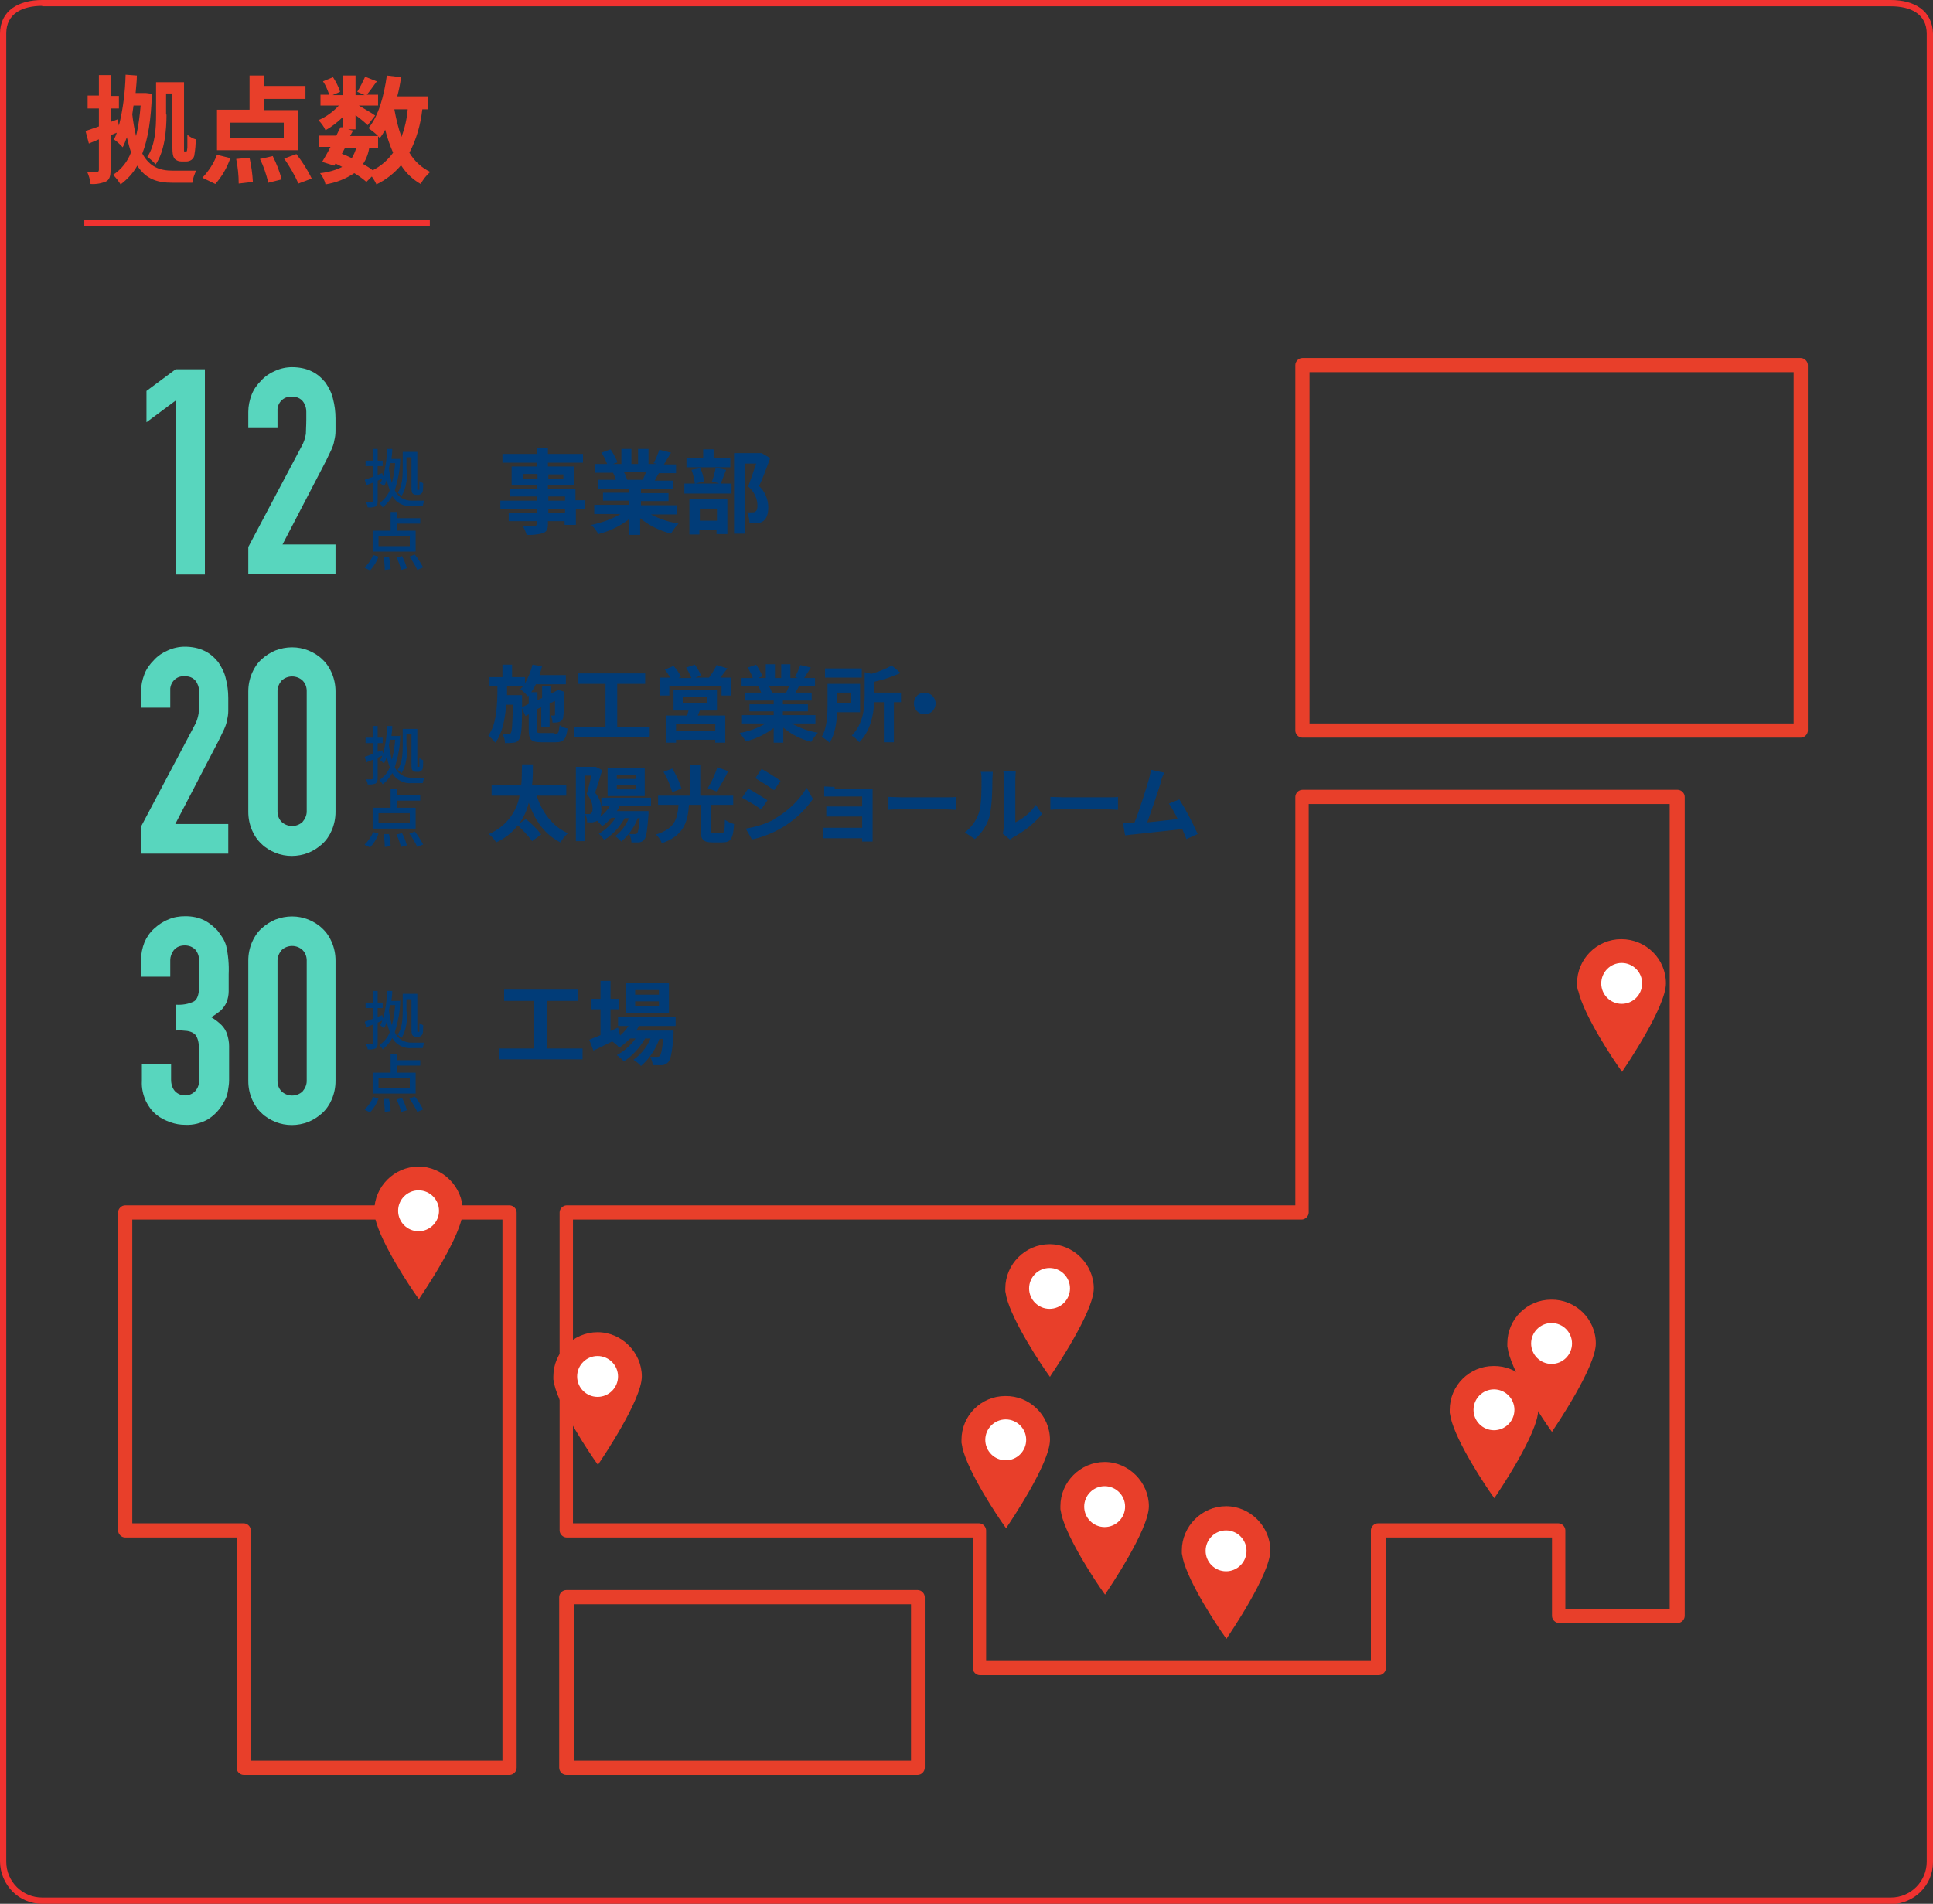<?xml version="1.0" encoding="UTF-8"?>
<svg xmlns="http://www.w3.org/2000/svg" version="1.1" viewBox="0 0 463.2 456.3">
  <rect x="0" y="0" width="463.2" height="456.3" fill="#333333" stroke="none"/>
  <defs>
    <style>
      .cls-1 {
        fill: #e83f2a;
      }

      .cls-2 {
        fill: #013c78;
      }

      .cls-3 {
        fill: #fff;
      }

      .cls-4 {
        fill: #58d6be;
      }

      .cls-5 {
        fill: #f03230;
      }
    </style>
  </defs>
  <!-- Generator: Adobe Illustrator 28.6.0, SVG Export Plug-In . SVG Version: 1.2.0 Build 709)  -->
  <g>
    <g id="_レイヤー_1" data-name="レイヤー_1">
      <path id="_パス_20664" data-name="パス_20664" class="cls-4" d="M42.1,137.7v-41.7l-7,5.2v-7.5l7-5.2h7v49.2h-7Z"/>
      <path id="_パス_20665" data-name="パス_20665" class="cls-4" d="M59.5,137.7v-6.6l12.7-24c.6-1,.9-2,1.1-3.1,0-.9.1-2,.1-3.4,0-.6,0-1.2,0-1.9,0-.6-.1-1.2-.4-1.8-.5-1.2-1.7-1.9-3-1.8-1.8-.2-3.3,1.1-3.5,2.9,0,.2,0,.4,0,.6v4h-7v-3.9c0-1.4.3-2.8.8-4.1.5-1.3,1.3-2.4,2.3-3.4.9-1,2.1-1.8,3.3-2.3,1.3-.6,2.7-.9,4.1-.9,1.6,0,3.3.3,4.7,1,1.3.6,2.4,1.6,3.3,2.7.8,1.2,1.5,2.5,1.8,3.9.4,1.5.6,3.1.6,4.7,0,1.2,0,2.2,0,3,0,.8-.1,1.5-.3,2.3-.1.8-.4,1.5-.7,2.2-.3.7-.8,1.6-1.3,2.7l-10.4,20h12.7v7h-21Z"/>
      <path id="_パス_20666" data-name="パス_20666" class="cls-4" d="M33.8,204.7v-6.6l12.7-24c.6-1,.9-2,1.1-3.1,0-.9.1-2,.1-3.4,0-.6,0-1.2,0-1.9,0-.6-.1-1.2-.4-1.8-.5-1.2-1.7-1.9-3-1.8-1.8-.2-3.3,1.1-3.5,2.9,0,.2,0,.4,0,.6v4h-7v-3.9c0-1.4.3-2.8.8-4.1.5-1.3,1.3-2.4,2.3-3.4.9-1,2.1-1.8,3.3-2.3,1.3-.6,2.7-.9,4.1-.9,1.6,0,3.3.3,4.7,1,1.3.6,2.4,1.6,3.3,2.7.8,1.2,1.5,2.5,1.8,3.9.4,1.5.6,3.1.6,4.7,0,1.2,0,2.2,0,3,0,.8-.1,1.5-.3,2.3-.1.8-.4,1.5-.7,2.2-.3.7-.8,1.6-1.3,2.7l-10.4,20h12.7v7.1h-21Z"/>
      <path id="_パス_20667" data-name="パス_20667" class="cls-4" d="M59.5,165.7c0-1.5.3-3,.9-4.4.5-1.2,1.3-2.4,2.3-3.3,1-.9,2.1-1.6,3.3-2.1,2.6-1,5.4-1,7.9,0,1.2.5,2.4,1.2,3.3,2.1,1,.9,1.8,2.1,2.3,3.3.6,1.4.9,2.9.9,4.4v28.9c0,1.5-.3,3-.9,4.4-.5,1.2-1.3,2.4-2.3,3.3-1,.9-2.1,1.6-3.3,2.1-2.6,1-5.4,1-7.9,0-1.2-.5-2.4-1.2-3.3-2.1-1-.9-1.8-2.1-2.3-3.3-.6-1.4-.9-2.9-.9-4.4v-28.9ZM66.5,194.5c0,.9.3,1.8,1,2.5,1.4,1.3,3.6,1.3,5,0,.6-.7,1-1.6,1-2.5v-28.9c0-.9-.3-1.8-1-2.5-1.4-1.3-3.6-1.3-5,0-.6.7-1,1.6-1,2.5v28.9Z"/>
      <path id="_パス_20668" data-name="パス_20668" class="cls-2" d="M140.3,122h-2.3v3.8h-2.7v-.9h-4v.7c0,1.3-.3,1.8-1.2,2.2-1.3.3-2.6.5-3.9.4-.2-.7-.5-1.4-.9-2.1,1.1,0,2.4,0,2.7,0,.4,0,.6-.2.6-.5v-.7h-6.7v-1.9h6.7v-1h-8.7v-2h8.7v-1h-6.5v-1.8h6.5v-1h-6v-4.4h6v-.9h-8.2v-2.1h8.2v-1.4h2.7v1.4h8.4v2.1h-8.4v.9h6.2v4.4h-6.2v1h6.6v2.7h2.3v2ZM128.8,114.7v-1.1h-3.5v1.1h3.5ZM131.4,113.7v1.1h3.6v-1.1h-3.6ZM131.4,120h4v-1h-4v1ZM135.4,122h-4v1h4v-1Z"/>
      <path id="_パス_20669" data-name="パス_20669" class="cls-2" d="M155.6,123.1c2.2,1.2,4.5,2,7,2.4-.7.7-1.3,1.5-1.8,2.4-2.7-.7-5.2-1.9-7.4-3.7v4h-2.6v-3.8c-2.2,1.7-4.7,2.9-7.4,3.6-.5-.8-1-1.5-1.7-2.2,2.4-.5,4.8-1.3,7-2.6h-6.3v-2.2h8.4v-1h-6.3v-1.9h6.3v-1h-7.4v-2.1h4.2c-.2-.6-.4-1.2-.7-1.7h.3s-4.6,0-4.6,0v-2.1h2.9c-.4-.9-.8-1.9-1.4-2.7l2.2-.8c.7,1,1.2,2,1.7,3.1l-1.1.4h2v-3.6h2.4v3.6h1.6v-3.6h2.5v3.6h2l-.8-.2c.6-1,1-2.1,1.4-3.2l2.8.7c-.6,1-1.2,2-1.7,2.8h2.9v2.1h-4.1c-.4.6-.7,1.2-1,1.8h4.3v2h-7.6v1h6.6v1.9h-6.6v1h8.6v2.2h-6.4ZM149.6,113.3c.3.5.5,1.1.7,1.7h-.4c0,0,4.1,0,4.1,0,.3-.5.5-1.2.8-1.8h-5.3Z"/>
      <path id="_パス_20670" data-name="パス_20670" class="cls-2" d="M174,112.6c-.5,1.2-.9,2.4-1.3,3.3h2.6v2.4h-11.3v-2.4h2.5c-.1-1.1-.4-2.2-.8-3.3l2.1-.4c.5,1,.8,2.1.9,3.2l-2.1.5h5.8l-1.8-.5c.4-1.1.7-2.2.9-3.3l2.5.5ZM175.1,112h-10.6v-2.3h4v-2h2.5v2h4v2.3ZM165.2,119.6h9.1v8.4h-2.6v-1h-4.1v1.1h-2.4v-8.5ZM167.7,121.9v2.9h4.1v-2.9h-4.1ZM184.5,110c-.8,2.1-1.7,4.6-2.6,6.5,1.4,1.3,2.2,3.2,2.2,5.1,0,1.6-.4,2.7-1.2,3.3-.5.3-1,.5-1.5.5-.6,0-1.2,0-1.8,0,0-.9-.2-1.8-.6-2.6.4,0,.8,0,1.2,0,.3,0,.6,0,.8-.2.4-.2.5-.7.5-1.5,0-1.7-.9-3.4-2.2-4.5.6-1.6,1.3-3.8,1.9-5.5h-2.7v16.8h-2.6v-19.3h6.6c0,0,1.9,1.1,1.9,1.1Z"/>
      <path id="_パス_20671" data-name="パス_20671" class="cls-4" d="M42.1,240.8c1.5.1,3-.1,4.4-.8.8-.5,1.2-1.7,1.2-3.5v-6.4c0-.9-.3-1.8-.9-2.5-.7-.7-1.6-1-2.5-1-1,0-2,.3-2.7,1.2-.5.7-.8,1.5-.8,2.3v4h-7v-4.1c0-1.4.3-2.8.8-4.1.5-1.2,1.3-2.4,2.3-3.3,1-.9,2.1-1.7,3.4-2.2,1.3-.6,2.7-.8,4.1-.8,1.7,0,3.3.3,4.8,1.1,1.1.6,2,1.4,2.9,2.3.4.5.8,1.1,1.2,1.7.4.6.7,1.3.9,2,.5,2.2.7,4.5.6,6.8,0,1.7,0,3.1,0,4.1,0,.9-.2,1.8-.5,2.6-.3.7-.8,1.4-1.3,1.9-.7.6-1.5,1.2-2.4,1.7.9.5,1.8,1.2,2.5,1.9.6.6,1,1.3,1.3,2.1.3,1,.5,1.9.5,2.9,0,1.1,0,2.6,0,4.3,0,1.6,0,2.9,0,4,0,.9-.2,1.8-.3,2.6-.1.6-.3,1.3-.6,1.9-.3.6-.6,1.1-.9,1.6-.9,1.3-2,2.4-3.3,3.2-1.6.9-3.5,1.4-5.4,1.3-1.2,0-2.4-.2-3.5-.6-1.2-.4-2.4-1-3.4-1.8-1.1-.9-1.9-2-2.5-3.2-.7-1.5-1.1-3.2-1-4.9v-4h7v3.7c0,1,.3,2,.9,2.7,1.3,1.4,3.6,1.4,4.9,0,0,0,0,0,0,0,.7-.8,1-1.8.9-2.9v-7c0-1.9-.4-3.2-1.1-3.8-.5-.4-1.1-.6-1.7-.7-.9-.1-1.9-.2-2.8-.1v-6.2Z"/>
      <path id="_パス_20672" data-name="パス_20672" class="cls-4" d="M59.5,230.2c0-1.5.3-3,.9-4.4.5-1.2,1.3-2.4,2.3-3.3,1-.9,2.1-1.6,3.3-2.1,2.6-1,5.4-1,7.9,0,1.2.5,2.4,1.2,3.3,2.1,1,.9,1.8,2.1,2.3,3.3.6,1.4.9,2.9.9,4.4v28.9c0,1.5-.3,3-.9,4.4-.5,1.2-1.3,2.4-2.3,3.3-1,.9-2.1,1.6-3.3,2.1-2.6,1-5.4,1-7.9,0-1.2-.5-2.4-1.2-3.3-2.1-1-.9-1.8-2.1-2.3-3.3-.6-1.4-.9-2.9-.9-4.4v-28.9ZM66.5,259.1c0,.9.3,1.8,1,2.5,1.4,1.3,3.6,1.3,5,0,.6-.7,1-1.6,1-2.5v-28.9c0-.9-.3-1.8-1-2.5-1.4-1.3-3.6-1.3-5,0-.6.7-1,1.6-1,2.5v28.9Z"/>
      <path id="_パス_20677" data-name="パス_20677" class="cls-2" d="M139.6,251.3v2.6h-20v-2.6h8.4v-11.4h-7.2v-2.7h17.6v2.7h-7.4v11.4h8.6Z"/>
      <path id="_パス_20678" data-name="パス_20678" class="cls-2" d="M153.1,245.9c-.2.4-.4.7-.6,1.1h8.9s0,.6,0,.9c-.3,4.3-.7,6.1-1.3,6.7-.4.4-.9.7-1.5.7-.7,0-1.5,0-2.2,0,0-.7-.3-1.4-.6-2,.7,0,1.3,0,1.6,0,.2,0,.5,0,.7-.2.3-.3.6-1.5.8-4.1h-.9c-.9,2.5-2.4,4.8-4.4,6.5-.5-.6-1.2-1.1-1.8-1.5,1.8-1.3,3.2-3,4.1-5.1h-1.3c-1.3,2.2-3,4.1-5.1,5.5-.5-.6-1.1-1.1-1.7-1.5,1.8-1,3.3-2.3,4.5-4h-1.3c-.8.8-1.6,1.5-2.6,2.2-.5-.6-1.1-1.1-1.7-1.5-1.6.8-3.2,1.6-4.5,2.2l-1-2.6c.7-.3,1.7-.7,2.7-1.1v-6.2h-2.2v-2.5h2.2v-4.3h2.4v4.3h2.1v2.5h-2.1v5.2l1.8-.8.5,1.9c.8-.7,1.5-1.5,2-2.3h-2.5v-2.2h13.8v2.2h-8.8ZM160.3,242.9h-10.4v-7.4h10.4v7.4ZM157.9,237.3h-5.7v1.1h5.7v-1.1ZM157.9,240h-5.7v1.1h5.7v-1.1Z"/>
      <path id="_パス_20723" data-name="パス_20723" class="cls-2" d="M133,175.9c.8,0,.9-.3,1.1-2.1.6.4,1.2.7,1.9.8-.3,2.5-.9,3.3-2.8,3.3h-3.5c-2.4,0-3-.6-3-2.9v-3.8l-.8.4-.8-1.9c0,4.9-.2,6.8-.7,7.5-.3.5-.8.8-1.3.8-.7.1-1.4.1-2.1.1,0-.7-.2-1.5-.6-2.1.5,0,1,0,1.4,0,.2,0,.5-.1.6-.3.3-.4.4-2.1.5-6.8h-1.6c-.3,3.6-.9,6.8-2.6,9.1-.5-.6-1-1.2-1.7-1.7,2-2.7,2.2-7.1,2.2-11.8h-1.9v-2.2h3.1v-3h2.3v3h3.1v1.5c.8-1.4,1.4-2.9,1.8-4.5l2.3.4c-.2.7-.4,1.4-.6,2.1h6.3v2.2h-7.2c-.3.7-.7,1.3-1.1,1.9h1.5v1.9l1.1-.5v-2.9h2v1.9l1.4-.7h0c0,0,.4-.3.4-.3l1.5.5v.3c-.1,2.8-.1,4.9-.2,5.5,0,.6-.3,1.2-.9,1.4-.5.2-1.1.2-1.7.2,0-.6-.2-1.2-.4-1.7.2,0,.5,0,.7,0s.3,0,.3-.3c0-.2,0-1.3,0-3.2l-1.3.6v5.6h-2v-4.7l-1.1.5v4.8c0,.8.1.9,1.1.9h3.1ZM126.7,168.8v-2.1l-.2.2c-.5-.6-1.1-1.2-1.8-1.7.2-.2.4-.5.6-.7h-3.8c0,.7,0,1.4,0,2.1h3.6v2.9s1.6-.8,1.6-.8Z"/>
      <path id="_パス_20724" data-name="パス_20724" class="cls-2" d="M155.7,174.2v2.4h-18.2v-2.4h7.6v-10.3h-6.5v-2.5h16v2.5h-6.7v10.3h7.8Z"/>
      <path id="_パス_20725" data-name="パス_20725" class="cls-2" d="M175.2,162.4v4.3h-2.3v-2.2h-12.5v2.2h-2.2v-4.3h2.4c-.4-.7-.8-1.3-1.3-1.9l2.1-.9c.7.8,1.3,1.6,1.8,2.6l-.6.3h3.1c-.4-.9-.8-1.7-1.3-2.5l2.1-.7c.6.8,1.1,1.7,1.5,2.6l-1.4.5h3.3c.7-.9,1.3-1.9,1.8-3l2.6.8c-.6.8-1.2,1.6-1.7,2.2h2.8ZM167.7,170.3c-.2.4-.3.8-.5,1.2h6.6v6.5h-2.4v-.7h-9.4v.7h-2.3v-6.5h5c0-.4.2-.8.3-1.2h-3.6v-4.9h10.4v4.9h-4.2ZM171.4,173.5h-9.4v1.7h9.4v-1.7ZM163.6,168.5h5.9v-1.4h-5.9v1.4Z"/>
      <path id="_パス_20726" data-name="パス_20726" class="cls-2" d="M189.7,173.4c2,1.1,4.1,1.9,6.3,2.2-.6.7-1.2,1.4-1.6,2.2-2.5-.6-4.8-1.8-6.7-3.4v3.6h-2.3v-3.5c-2,1.5-4.3,2.6-6.7,3.2-.4-.7-.9-1.4-1.5-2,2.2-.4,4.4-1.2,6.3-2.3h-5.7v-2h7.6v-.9h-5.8v-1.7h5.8v-.9h-6.8v-1.9h3.8c-.2-.5-.4-1.1-.7-1.6h.2s-4.2,0-4.2,0v-1.9h2.7c-.3-.9-.8-1.7-1.2-2.5l2-.7c.6.9,1.1,1.8,1.5,2.8l-1,.4h1.8v-3.3h2.2v3.3h1.5v-3.3h2.2v3.3h1.8l-.7-.2c.5-.9.9-1.9,1.3-2.9l2.5.6c-.6.9-1.1,1.8-1.6,2.5h2.6v1.9h-3.8c-.3.6-.6,1.1-.9,1.6h3.9v1.9h-6.9v.9h6v1.7h-6v.9h7.8v2h-5.8ZM184.3,164.5c.3.5.5,1,.7,1.5h-.3c0,0,3.7,0,3.7,0,.2-.5.5-1.1.7-1.6h-4.8Z"/>
      <path id="_パス_20727" data-name="パス_20727" class="cls-2" d="M200.6,170.7c-.1,2.4-.5,5.3-1.8,7.3-.6-.5-1.2-1-1.9-1.4,1.3-2.1,1.4-5.3,1.4-7.6v-5.1h7.8v6.8h-5.5ZM206.5,162.4h-8.8v-2.2h8.8v2.2ZM200.6,166v2.5h3.2v-2.5h-3.2ZM216,168.3h-1.8v9.6h-2.4v-9.6h-2.3c-.2,3.1-.9,6.9-3.6,9.6-.5-.6-1.1-1.2-1.8-1.6,2.8-2.8,3.1-6.8,3.1-9.7v-5.5l1.6.4c1.7-.5,3.3-1.1,4.9-2l2.1,1.8c-2,.9-4.1,1.6-6.3,2.1v2.6h6.4v2.3Z"/>
      <path id="_パス_20728" data-name="パス_20728" class="cls-2" d="M224.2,168.6c0,1.4-1.1,2.6-2.6,2.6s-2.6-1.1-2.6-2.6,1.1-2.6,2.6-2.6h0c1.4,0,2.6,1.2,2.6,2.6Z"/>
      <path id="_パス_20729" data-name="パス_20729" class="cls-2" d="M128.6,190.7c1.3,4,3.8,7.4,7.5,9-.7.6-1.3,1.4-1.8,2.2-3.8-1.9-6.1-5.2-7.6-9.5-.4,1.8-1.2,3.5-2.3,5l1.6-1.1c1.4,1.1,2.6,2.3,3.7,3.7l-2.2,1.6c-1-1.4-2.2-2.6-3.4-3.8-1.4,1.8-3.2,3.2-5.2,4.1-.5-.8-1.1-1.5-1.8-2,3.9-1.6,6.7-5.1,7.4-9.2h-6.7v-2.5h7.1c.2-1.7.1-3.4.2-5h2.6c0,1.5,0,3.2-.2,5h8.2v2.5h-7Z"/>
      <path id="_パス_20730" data-name="パス_20730" class="cls-2" d="M148.3,193.5c-.1.3-.3.6-.5.9h7.6v.8c-.3,3.8-.5,5.4-1,6-.3.4-.7.6-1.2.7-.6,0-1.3,0-1.9,0,0-.7-.2-1.3-.5-2,.6,0,1,0,1.3,0,.2,0,.4,0,.6-.2.2-.3.4-1.2.6-3.6h-.5c-.8,2.2-2.2,4.1-3.9,5.6-.5-.5-.9-.9-1.5-1.3,1.5-1.1,2.6-2.6,3.3-4.3h-1c-1.2,2.1-2.8,3.9-4.9,5.2-.4-.5-.8-1-1.3-1.5,1.6-.9,3-2.2,4-3.8h-1c-.7.8-1.4,1.5-2.2,2-.4-.4-.8-.9-1.2-1.3-.3.2-.7.3-1.1.4-.4,0-.9,0-1.3,0,0-.7-.2-1.4-.5-2,.4,0,.6,0,.9,0,.2,0,.4,0,.6-.2.2-.2.3-.6.3-1.1,0-1.3-.5-2.5-1.4-3.5.4-1.3.8-3,1.1-4.4h-1.6v15.7h-2.1v-17.8h4.7c0-.1,1.6.8,1.6.8-.5,1.7-1.2,3.9-1.7,5.4,1,1.1,1.5,2.5,1.5,4,0,.6,0,1.2-.3,1.8,1-.8,1.8-1.7,2.4-2.7h-2.1v-1.9h11.9v1.9h-7.6ZM154.5,190.8h-8.9v-6.8h8.9v6.8ZM152.3,185.7h-4.5v1h4.5v-1ZM152.3,188.2h-4.5v1h4.5v-1Z"/>
      <path id="_パス_20731" data-name="パス_20731" class="cls-2" d="M172.9,199.7c.6,0,.8-.4.8-3.2.7.4,1.4.8,2.2,1-.2,3.5-.8,4.4-2.8,4.4h-2.4c-2.3,0-2.8-.8-2.8-3v-6h-2.8c-.3,4.2-1.3,7.4-6.5,9.2-.3-.8-.8-1.5-1.4-2.1,4.6-1.4,5.1-3.8,5.4-7.1h-4.9v-2.2h7.7v-7.3h2.4v7.3h7.9v2.2h-5.3v6c0,.7,0,.8.8.8h1.8ZM161.1,189.9c-.5-1.7-1.2-3.4-2.1-4.9l2.1-.8c.9,1.5,1.7,3.1,2.2,4.8l-2.3.9ZM174.5,184.8c-.8,1.7-1.7,3.3-2.8,4.9l-2.1-.8c1-1.6,1.7-3.2,2.3-5l2.5.9Z"/>
      <path id="_パス_20732" data-name="パス_20732" class="cls-2" d="M183.9,191.8l-1.5,2.2c-1.1-.8-3.2-2.1-4.6-2.8l1.5-2.2c1.3.7,3.5,2.1,4.6,2.8ZM185.5,196.3c3.2-1.8,5.9-4.3,7.8-7.5l1.5,2.7c-3.5,5-8.7,8.4-14.6,9.7l-1.5-2.6c2.4-.4,4.7-1.1,6.8-2.2ZM187,187.2l-1.5,2.2c-1.1-.8-3.2-2.1-4.5-2.9l1.5-2.2c1.3.7,3.5,2.1,4.6,2.9h0Z"/>
      <path id="_パス_20733" data-name="パス_20733" class="cls-2" d="M200,189h7.6c.5,0,1.2,0,1.5,0,0,.3,0,.9,0,1.3v10c0,.3,0,1,0,1.4h-2.5c0-.2,0-.5,0-.8h-7.6c-.6,0-1.4,0-1.7,0v-2.5c.6,0,1.2,0,1.7,0h7.6v-2.7h-6.4c-.8,0-1.7,0-2.2,0v-2.4c.5,0,1.4,0,2.2,0h6.4v-2.4h-6.6c-.7,0-2,0-2.5,0v-2.4c.5,0,1.7.1,2.5.1Z"/>
      <path id="_パス_20734" data-name="パス_20734" class="cls-2" d="M216.1,191.1h10.7c.9,0,1.8,0,2.3-.1v3.1c-.5,0-1.5-.1-2.3-.1h-10.7c-1.1,0-2.5,0-3.2.1v-3.1c.7,0,2.2.1,3.2.1Z"/>
      <path id="_パス_20735" data-name="パス_20735" class="cls-2" d="M234.6,194.7c.6-1.7.6-5.5.6-7.9,0-.6,0-1.2-.2-1.8h2.9c0,.6-.1,1.2-.1,1.8,0,2.9-.1,5.8-.6,8.6-.6,2.2-1.8,4.2-3.6,5.7l-2.4-1.6c1.6-1.2,2.8-2.9,3.4-4.8ZM240.6,198.3v-11.7c0-.6,0-1.2-.2-1.7h3c0,.6-.1,1.2-.1,1.7v10.5c2-1,3.7-2.4,4.9-4.2l1.5,2.2c-1.9,2.3-4.2,4.1-6.8,5.5-.3.2-.6.4-.9.6l-1.7-1.4c.1-.5.2-1,.2-1.5h0Z"/>
      <path id="_パス_20736" data-name="パス_20736" class="cls-2" d="M254.9,191.1h10.7c.9,0,1.8,0,2.3-.1v3.1c-.5,0-1.5-.1-2.3-.1h-10.7c-1.1,0-2.5,0-3.2.1v-3.1c.7,0,2.2.1,3.2.1Z"/>
      <path id="_パス_20737" data-name="パス_20737" class="cls-2" d="M278.2,187.4c-.6,2-2.3,7-3.3,9.7,2.4-.2,5.3-.6,7.3-.8-.6-1.3-1.3-2.5-2.1-3.7l2.5-1c1.7,2.7,3.1,5.4,4.4,8.3l-2.7,1.2c-.3-.7-.6-1.5-1-2.4-3.2.4-9.3,1-11.8,1.3-.5,0-1.2.2-1.9.2l-.5-2.9c.7,0,1.5,0,2.2,0,.2,0,.4,0,.5,0,1.2-3,2.9-8.4,3.5-10.5.2-.8.4-1.5.5-2.3l3.2.7c-.3.6-.6,1.3-.9,2.2Z"/>
      <path id="_パス_20738" data-name="パス_20738" class="cls-1" d="M431.5,176.8h-119.4c-.9,0-1.7-.8-1.7-1.7h0v-87.6c0-.9.8-1.7,1.7-1.7h119.4c.9,0,1.7.8,1.7,1.7v87.6c0,.9-.8,1.7-1.7,1.7h0ZM313.8,173.4h116v-84.2h-116v84.2Z"/>
      <path id="_パス_20739" data-name="パス_20739" class="cls-1" d="M330.3,401.5h-95.5c-.9,0-1.7-.8-1.7-1.7h0v-31.3h-97.3c-.9,0-1.7-.8-1.7-1.7h0v-76.2c0-.9.8-1.7,1.7-1.7h174.6v-97.9c0-.9.8-1.7,1.7-1.7h89.9c.9,0,1.7.8,1.7,1.7v196.3c0,.9-.8,1.7-1.7,1.7h-28.4c-.9,0-1.7-.8-1.7-1.7v-18.8h-39.8v31.3c0,.9-.8,1.7-1.7,1.7h0ZM236.4,398.1h92.1v-31.3c0-.9.8-1.7,1.7-1.7h43.2c.9,0,1.7.8,1.7,1.7v18.8h25v-192.9h-86.5v97.9c0,.9-.8,1.7-1.7,1.7h-174.6v72.8h97.3c.9,0,1.7.8,1.7,1.7h0v31.3Z"/>
      <path id="_パス_20740" data-name="パス_20740" class="cls-1" d="M122.1,425.4h-63.7c-.9,0-1.7-.8-1.7-1.7h0v-55.2h-26.7c-.9,0-1.7-.8-1.7-1.7h0v-76.2c0-.9.8-1.7,1.7-1.7h92.1c.9,0,1.7.8,1.7,1.7h0v133.1c0,.9-.8,1.7-1.7,1.7h0ZM60.1,422h60.3v-129.7H31.7v72.8h26.7c.9,0,1.7.8,1.7,1.7h0v55.2Z"/>
      <path id="_パス_20741" data-name="パス_20741" class="cls-1" d="M219.9,425.4h-84.2c-.9,0-1.7-.8-1.7-1.7h0v-40.9c0-.9.8-1.7,1.7-1.7h84.2c.9,0,1.7.8,1.7,1.7h0v40.9c0,.9-.8,1.7-1.7,1.7h0ZM137.5,422h80.8v-37.5h-80.8v37.5Z"/>
      <path id="_パス_20742" data-name="パス_20742" class="cls-1" d="M241.1,310.6c1.4,6.1,8.7,16.9,10,18.7h0s.5.7.5.7l.3-.5h0c.4-.6,10.2-15,10.2-20.7s-4.8-10.6-10.6-10.6-10.6,4.8-10.6,10.6c0,.3,0,.5,0,.7l.2,1Z"/>
      <path id="_パス_20743" data-name="パス_20743" class="cls-3" d="M251.5,313.7c-2.7,0-4.9-2.2-4.9-4.9s2.2-4.9,4.9-4.9c2.7,0,4.9,2.2,4.9,4.9,0,2.7-2.2,4.9-4.9,4.9Z"/>
      <path id="_パス_20744" data-name="パス_20744" class="cls-1" d="M230.6,346.9c1.4,6.1,8.7,16.9,10,18.7h0l.5.7.3-.5h0c.4-.6,10.2-15,10.2-20.7,0-5.9-4.9-10.6-10.7-10.5-5.8,0-10.5,4.7-10.5,10.5,0,.3,0,.5,0,.7l.2,1Z"/>
      <path id="_パス_20745" data-name="パス_20745" class="cls-3" d="M241,350c-2.7,0-4.9-2.2-4.9-4.9s2.2-4.9,4.9-4.9,4.9,2.2,4.9,4.9c0,2.7-2.2,4.9-4.9,4.9Z"/>
      <path id="_パス_20746" data-name="パス_20746" class="cls-1" d="M89.9,292c1.4,6.1,8.7,16.9,10,18.7h0l.5.7.3-.5h0c.4-.6,10.2-15,10.2-20.7s-4.8-10.6-10.6-10.6-10.6,4.8-10.6,10.6c0,.3,0,.5,0,.7l.2,1Z"/>
      <path id="_パス_20747" data-name="パス_20747" class="cls-3" d="M100.3,295.1c-2.7,0-4.9-2.2-4.9-4.9s2.2-4.9,4.9-4.9c2.7,0,4.9,2.2,4.9,4.9,0,2.7-2.2,4.9-4.9,4.9Z"/>
      <path id="_パス_20748" data-name="パス_20748" class="cls-1" d="M132.8,331.7c1.4,6.1,8.7,16.9,10,18.7h0l.5.7.3-.5h0c.4-.6,10.2-15,10.2-20.7s-4.8-10.6-10.6-10.6-10.6,4.8-10.6,10.6c0,.3,0,.5,0,.7l.2,1Z"/>
      <path id="_パス_20749" data-name="パス_20749" class="cls-3" d="M143.2,334.8c-2.7,0-4.9-2.2-4.9-4.9s2.2-4.9,4.9-4.9,4.9,2.2,4.9,4.9c0,2.7-2.2,4.9-4.9,4.9Z"/>
      <path id="_パス_20750" data-name="パス_20750" class="cls-1" d="M378.2,237.5c1.4,6.1,8.7,16.9,10,18.7h0l.5.7.3-.5h0c.4-.6,10.2-15,10.2-20.7,0-5.9-4.8-10.6-10.7-10.6-5.9,0-10.6,4.8-10.6,10.6,0,.3,0,.5,0,.7l.2,1Z"/>
      <path id="_パス_20751" data-name="パス_20751" class="cls-3" d="M388.6,240.6c-2.7,0-4.9-2.2-4.9-4.9s2.2-4.9,4.9-4.9,4.9,2.2,4.9,4.9h0c0,2.7-2.2,4.9-4.9,4.9Z"/>
      <path id="_パス_20752" data-name="パス_20752" class="cls-1" d="M361.4,323.8c1.4,6.1,8.7,16.9,10,18.7h0l.5.7.3-.5h0c.4-.6,10.2-15,10.2-20.7,0-5.9-4.9-10.6-10.7-10.5-5.8,0-10.5,4.7-10.5,10.5,0,.3,0,.5,0,.7l.2,1Z"/>
      <path id="_パス_20753" data-name="パス_20753" class="cls-3" d="M371.8,326.9c-2.7,0-4.9-2.2-4.9-4.9s2.2-4.9,4.9-4.9,4.9,2.2,4.9,4.9h0c0,2.7-2.2,4.9-4.9,4.9Z"/>
      <path id="_パス_20754" data-name="パス_20754" class="cls-1" d="M347.6,339.7c1.4,6.1,8.7,16.9,10,18.7h0l.5.7.3-.5h0c.4-.6,10.2-15,10.2-20.7,0-5.9-4.9-10.6-10.7-10.5-5.8,0-10.5,4.7-10.5,10.5,0,.3,0,.5,0,.7l.2,1Z"/>
      <path id="_パス_20755" data-name="パス_20755" class="cls-3" d="M358,342.8c-2.7,0-4.9-2.2-4.9-4.9s2.2-4.9,4.9-4.9,4.9,2.2,4.9,4.9h0c0,2.7-2.2,4.9-4.9,4.9Z"/>
      <path id="_パス_20756" data-name="パス_20756" class="cls-1" d="M283.4,373.4c1.4,6.1,8.7,16.9,10,18.7h0l.5.7.3-.5h0c.4-.6,10.2-15,10.2-20.7s-4.8-10.6-10.6-10.6-10.6,4.8-10.6,10.6c0,.3,0,.5,0,.7l.2,1Z"/>
      <path id="_パス_20757" data-name="パス_20757" class="cls-3" d="M293.8,376.6c-2.7,0-4.9-2.2-4.9-4.9s2.2-4.9,4.9-4.9c2.7,0,4.9,2.2,4.9,4.9,0,2.7-2.2,4.9-4.9,4.9Z"/>
      <path id="_パス_20758" data-name="パス_20758" class="cls-1" d="M254.3,362.8c1.4,6.1,8.7,16.9,10,18.7h0l.5.7.3-.5h0c.4-.6,10.2-15,10.2-20.7s-4.8-10.6-10.6-10.6-10.6,4.8-10.6,10.6c0,.3,0,.5,0,.7l.2,1Z"/>
      <path id="_パス_20759" data-name="パス_20759" class="cls-3" d="M264.7,366c-2.7,0-4.9-2.2-4.9-4.9s2.2-4.9,4.9-4.9c2.7,0,4.9,2.2,4.9,4.9,0,2.7-2.2,4.9-4.9,4.9Z"/>
      <path id="_パス_20760" data-name="パス_20760" class="cls-2" d="M95.9,109.8c0,2.6-.5,5.2-1.3,7.7.7,1.6,2.4,2.6,4.2,2.5.4,0,2.4,0,2.9,0-.2.4-.3.8-.4,1.3h-2.6c-1.9.2-3.8-.8-4.7-2.4-.6,1.1-1.4,2-2.3,2.7-.2-.4-.5-.7-.8-1,1.1-.8,2-1.8,2.5-3.1-.3-.9-.6-1.7-.7-2.6-.2.6-.4,1.2-.7,1.7-.3-.3-.6-.6-.9-.8.2-.3.4-.7.5-1.1l-1.1.5v4.9c0,.7-.1,1-.5,1.3-.6.2-1.3.3-1.9.2,0-.4-.2-.8-.4-1.2.6,0,1.2,0,1.3,0s.3,0,.3-.3v-4.4l-1.5.6-.4-1.3c.5-.2,1.2-.4,1.9-.7v-2.6h-1.7v-1.3h1.7v-2.8h1.2v2.8h1.2v1.3h-1.2v2.1l1.1-.4.2.8c.6-2.2.9-4.4,1-6.6h1.2c0,.9-.1,1.6-.2,2.4h1.6s.7,0,.7,0ZM93.4,111c0,.4-.1.8-.2,1.2.1,1.2.4,2.4.7,3.6.4-1.6.7-3.2.8-4.8h-1.3ZM97.6,112.5c0,1.9-.2,4.6-1.4,6.4-.3-.3-.6-.6-.9-.8,1.1-1.6,1.2-3.9,1.2-5.6v-4.2h3.5v8.4c0,.2,0,.5,0,.7,0,0,0,0,.1,0h.2c0,0,.1,0,.2,0,0-.1,0-.3,0-.4,0-.3,0-.9,0-1.7.3.2.6.4.9.5,0,.7,0,1.6-.1,1.9,0,.3-.2.5-.4.7-.2.1-.4.2-.6.2h-.6c-.3,0-.6-.1-.8-.3-.2-.2-.3-.5-.3-1.6v-7.1h-1.2v3Z"/>
      <path id="_パス_20761" data-name="パス_20761" class="cls-2" d="M87.4,136c.9-.9,1.6-1.9,2-3l1.3.4c-.4,1.2-1.1,2.3-2,3.3l-1.3-.6ZM99.6,132.2h-10.3v-5h4.3v-4.5h1.5v1.5h5.6v1.3h-5.6v1.7h4.5v5ZM98.2,128.5h-7.5v2.4h7.5v-2.4ZM93.2,133.4c.2,1,.4,2,.4,3l-1.4.2c0-1-.1-2.1-.3-3.1h1.4ZM96.3,133.2c.5.9.9,1.9,1.2,3l-1.4.4c-.2-1-.6-2-1.1-3l1.3-.3ZM99.4,132.9c.8,1,1.4,2,2,3.1l-1.4.6c-.5-1.1-1.2-2.2-1.9-3.2l1.3-.5Z"/>
      <path id="_パス_20762" data-name="パス_20762" class="cls-2" d="M95.9,176.2c0,2.6-.5,5.2-1.3,7.7.7,1.6,2.4,2.6,4.2,2.5.4,0,2.4,0,2.9,0-.2.4-.3.8-.4,1.3h-2.6c-1.9.2-3.8-.8-4.7-2.4-.6,1.1-1.4,2-2.3,2.7-.2-.4-.5-.7-.8-1,1.1-.8,2-1.8,2.5-3.1-.3-.9-.6-1.7-.7-2.6-.2.6-.4,1.2-.7,1.7-.3-.3-.6-.6-.9-.8.2-.3.4-.7.5-1.1l-1.1.5v4.9c0,.7-.1,1-.5,1.3-.6.2-1.3.3-1.9.2,0-.4-.2-.8-.4-1.2.6,0,1.2,0,1.3,0s.3,0,.3-.3v-4.4l-1.5.6-.4-1.3c.5-.2,1.2-.4,1.9-.7v-2.6h-1.7v-1.3h1.7v-2.8h1.2v2.8h1.2v1.3h-1.2v2.1l1.1-.4.2.8c.6-2.2.9-4.4,1-6.6h1.2c0,.9-.1,1.6-.2,2.4h1.6s.7,0,.7,0ZM93.4,177.3c0,.4-.1.8-.2,1.2.1,1.2.4,2.4.7,3.6.4-1.6.7-3.2.8-4.8h-1.3ZM97.6,178.9c0,1.9-.2,4.6-1.4,6.4-.3-.3-.6-.6-.9-.8,1.1-1.6,1.2-3.9,1.2-5.6v-4.2h3.5v8.4c0,.2,0,.5,0,.7,0,0,0,0,.1,0h.2c0,0,.1,0,.2,0,0-.1,0-.3,0-.4,0-.3,0-.9,0-1.7.3.2.6.4.9.5,0,.7,0,1.6-.1,1.9,0,.3-.2.5-.4.7-.2.1-.4.2-.6.2h-.6c-.3,0-.6-.1-.8-.3-.2-.2-.3-.5-.3-1.6v-7.1h-1.2v3Z"/>
      <path id="_パス_20763" data-name="パス_20763" class="cls-2" d="M87.4,202.4c.9-.9,1.6-1.9,2-3l1.3.4c-.4,1.2-1.1,2.3-2,3.3l-1.3-.6ZM99.6,198.6h-10.3v-5h4.3v-4.5h1.5v1.5h5.6v1.3h-5.6v1.7h4.5v5ZM98.2,194.9h-7.5v2.4h7.5v-2.4ZM93.2,199.8c.2,1,.4,2,.4,3l-1.4.2c0-1-.1-2.1-.3-3.1h1.4ZM96.3,199.6c.5.9.9,1.9,1.2,3l-1.4.4c-.3-1-.6-2-1.1-3l1.3-.3ZM99.4,199.3c.8,1,1.4,2,2,3.1l-1.4.6c-.5-1.1-1.2-2.2-1.9-3.2l1.3-.5Z"/>
      <path id="_パス_20764" data-name="パス_20764" class="cls-2" d="M95.9,239.7c0,2.6-.5,5.2-1.3,7.7.7,1.6,2.4,2.6,4.2,2.5.4,0,2.4,0,2.9,0-.2.4-.3.8-.4,1.3h-2.6c-1.9.2-3.8-.8-4.7-2.4-.6,1.1-1.4,2-2.3,2.7-.2-.4-.5-.7-.8-1,1.1-.8,2-1.8,2.5-3.1-.3-.9-.6-1.7-.7-2.6-.2.6-.4,1.2-.7,1.7-.3-.3-.6-.6-.9-.8.2-.3.4-.7.5-1.1l-1.1.5v4.9c0,.7-.1,1-.5,1.3-.6.2-1.3.3-1.9.2,0-.4-.2-.8-.4-1.2.6,0,1.2,0,1.3,0s.3,0,.3-.3v-4.4l-1.5.6-.4-1.3c.5-.2,1.2-.4,1.9-.7v-2.6h-1.7v-1.3h1.7v-2.8h1.2v2.8h1.2v1.3h-1.2v2.1l1.1-.4.2.8c.6-2.2.9-4.4,1-6.6h1.2c0,.9-.1,1.6-.2,2.4h1.6s.7,0,.7,0ZM93.4,240.9c0,.4-.1.8-.2,1.2.1,1.2.4,2.4.7,3.6.4-1.6.7-3.2.8-4.8h-1.3ZM97.6,242.4c0,1.9-.2,4.6-1.4,6.4-.3-.3-.6-.6-.9-.8,1.1-1.6,1.2-3.9,1.2-5.6v-4.2h3.5v8.4c0,.2,0,.5,0,.7,0,0,0,0,.1,0h.2c0,0,.1,0,.2,0,0-.1,0-.3,0-.4,0-.3,0-.9,0-1.7.3.2.6.4.9.5,0,.7,0,1.6-.1,1.9,0,.3-.2.5-.4.7-.2.1-.4.2-.6.2h-.6c-.3,0-.6-.1-.8-.3-.2-.2-.3-.5-.3-1.6v-7.1h-1.2v3Z"/>
      <path id="_パス_20765" data-name="パス_20765" class="cls-2" d="M87.4,265.9c.9-.9,1.6-1.9,2-3l1.3.4c-.4,1.2-1.1,2.3-2,3.3l-1.3-.6ZM99.6,262.1h-10.3v-5h4.3v-4.5h1.5v1.5h5.6v1.3h-5.6v1.7h4.5v5ZM98.2,258.4h-7.5v2.4h7.5v-2.4ZM93.2,263.3c.2,1,.4,2,.4,3l-1.4.2c0-1-.1-2.1-.3-3.1h1.4ZM96.3,263.1c.5.9.9,1.9,1.2,3l-1.4.4c-.2-1-.6-2-1.1-3l1.3-.3ZM99.4,262.8c.8,1,1.4,2,2,3.1l-1.4.6c-.5-1.1-1.2-2.2-1.9-3.2l1.3-.5Z"/>
      <path id="_パス_20766" data-name="パス_20766" class="cls-5" d="M453.1,456.3H10.1c-5.6,0-10-4.5-10.1-10.1V8.1C0,2.5,4.5,0,10.1,0h443c5.6,0,10,2.5,10.1,8.1v438.2c0,5.6-4.5,10-10.1,10.1ZM10.1,1.4c-4.8,0-8.6,1.9-8.6,6.6v438.2c0,4.8,3.9,8.6,8.6,8.6h443c4.8,0,8.6-3.9,8.6-8.6V8.1c0-4.8-3.9-6.6-8.6-6.6H10.1Z"/>
      <path id="_パス_20971" data-name="パス_20971" class="cls-1" d="M36.4,22.6c-.2,6-.9,10.6-2.3,14.2,1.8,3.3,4.3,4.1,7.3,4.1.9,0,4.5,0,5.6,0-.4.9-.8,1.9-.9,2.9h-4.8c-3.5,0-6.3-.8-8.4-4.1-1,1.8-2.4,3.3-4,4.5-.5-.8-1.1-1.6-1.8-2.3,2-1.3,3.5-3.2,4.3-5.4-.4-1.2-.7-2.4-1-3.6-.3.8-.6,1.7-1,2.4-.6-.7-1.4-1.4-2.1-1.9.3-.5.5-1,.7-1.6l-1.5.6v8.4c0,1.5-.3,2.3-1.1,2.7-1.2.5-2.5.7-3.7.6-.1-1-.4-2-.8-2.9,1,0,2,0,2.3,0s.5-.1.5-.5v-7.3l-2.4,1-.8-3c.9-.3,2-.7,3.2-1.1v-4.3h-2.7v-3.1h2.7v-4.9h2.9v5h1.9v3h-1.9v3.2l1.6-.6.3,1.5c1-4,1.5-8.1,1.6-12.2l2.7.2c0,1.4-.2,2.8-.3,4.2h2.5c0,0,1.6.2,1.6.2ZM32,25.3c-.1.7-.2,1.4-.3,2.1.2,1.8.5,3.5.9,5.2.6-2.4.9-4.9,1.1-7.3h-1.7ZM39.9,27.5c0,3.6-.4,8.7-2.6,11.9-.6-.7-1.3-1.3-2-1.8,1.9-2.8,2.1-6.9,2.1-10.1v-7.8h6.7v15.3c0,.4,0,.8,0,1.2,0,0,.1.2.2.1h.2c.1,0,.2,0,.3-.1,0-.3.1-.6.1-.8,0-.5,0-1.6,0-3.1.6.5,1.3.9,2,1.1,0,1.2-.1,2.4-.3,3.6,0,.5-.3,1-.7,1.3-.4.3-.9.4-1.3.4h-1.1c-.6,0-1.2-.2-1.6-.6-.4-.5-.6-1-.6-3.2v-12.5h-1.5v5Z"/>
      <path id="_パス_20972" data-name="パス_20972" class="cls-1" d="M48.5,42.6c1.5-1.6,2.7-3.4,3.5-5.5l3.2.8c-.8,2.3-2,4.4-3.6,6.2l-3.1-1.5ZM71.4,36h-19.4v-9.7h7.8v-8.2h3.4v2.5h10v3.1h-10v2.7h8.2v9.7ZM68,29.4h-12.9v3.6h12.9v-3.6ZM59.8,37.8c.4,1.9.7,3.8.8,5.8l-3.4.4c0-2-.2-3.9-.6-5.9l3.2-.3ZM65.4,37.5c.9,1.8,1.6,3.6,2.1,5.5l-3.2.8c-.5-2-1.1-3.9-2-5.7l3.1-.7ZM71,36.9c1.4,1.8,2.7,3.8,3.7,5.9l-3.2,1.2c-.9-2.1-2.1-4.1-3.4-6l3-1.1Z"/>
      <path id="_パス_20973" data-name="パス_20973" class="cls-1" d="M101.2,26.2c-.4,3.6-1.4,7.2-3.1,10.4,1.2,2,2.9,3.6,5,4.6-.9.8-1.7,1.8-2.3,2.9-1.9-1.1-3.5-2.6-4.7-4.5-1.6,1.9-3.6,3.5-5.9,4.6-.3-.7-.7-1.3-1.1-1.9l-1.3,1.3c-.9-.8-1.9-1.5-2.9-2.1-2.1,1.4-4.4,2.3-6.9,2.7-.2-1-.7-1.9-1.3-2.7,1.9-.2,3.7-.7,5.3-1.5-.5-.3-1-.5-1.6-.8l-.3.5-2.9-.9c.6-1,1.3-2.2,2-3.6h-2.7v-2.7h4.1c.3-.7.7-1.4,1-2h.6c0,.1,0-2.5,0-2.5-1.3,1.3-2.7,2.4-4.2,3.2-.4-.9-1-1.7-1.7-2.4,1.9-.8,3.5-2,4.9-3.5h-4.4v-2.6h2.1c-.4-1.1-.8-2.2-1.5-3.2l2.4-1c.7,1.1,1.3,2.2,1.7,3.5l-1.8.8h2.4v-4.7h3.1v4.7h2.2l-1.8-.8c.7-1.1,1.3-2.3,1.9-3.6l2.8,1.1c-.9,1.2-1.7,2.4-2.4,3.2h2.7v2.6h-4.6c1.3.8,3.3,1.9,3.9,2.4l-1.8,2.3c-.6-.6-1.8-1.6-2.9-2.4v3.4h-1.8l1.2.3-.7,1.3h6.7c-.7-.7-1.5-1.3-2.3-1.9,2.4-2.9,3.7-7.6,4.4-12.6l3.4.4c-.2,1.6-.5,3.1-.9,4.6h7.4v3.1h-1.6ZM81.8,36.8c.8.3,1.7.7,2.5,1.1.5-.8.8-1.6,1.1-2.5h-2.7l-.8,1.5ZM88.5,35.3c-.2,1.4-.7,2.8-1.5,4,.8.5,1.6.9,2.3,1.5,2-1,3.6-2.4,4.9-4.2-.8-1.8-1.4-3.6-1.9-5.5-.4.7-.8,1.4-1.3,2-.1-.1-.2-.3-.4-.4v2.7h-2.2ZM94.5,26.2c.4,2.2.9,4.4,1.7,6.6.8-2.1,1.3-4.3,1.5-6.6h-3.2Z"/>
      <path id="_パス_24959" data-name="パス_24959" class="cls-5" d="M20.2,52.7h82.8v1.4H20.2v-1.4Z"/>
    </g>
  </g>
</svg>
